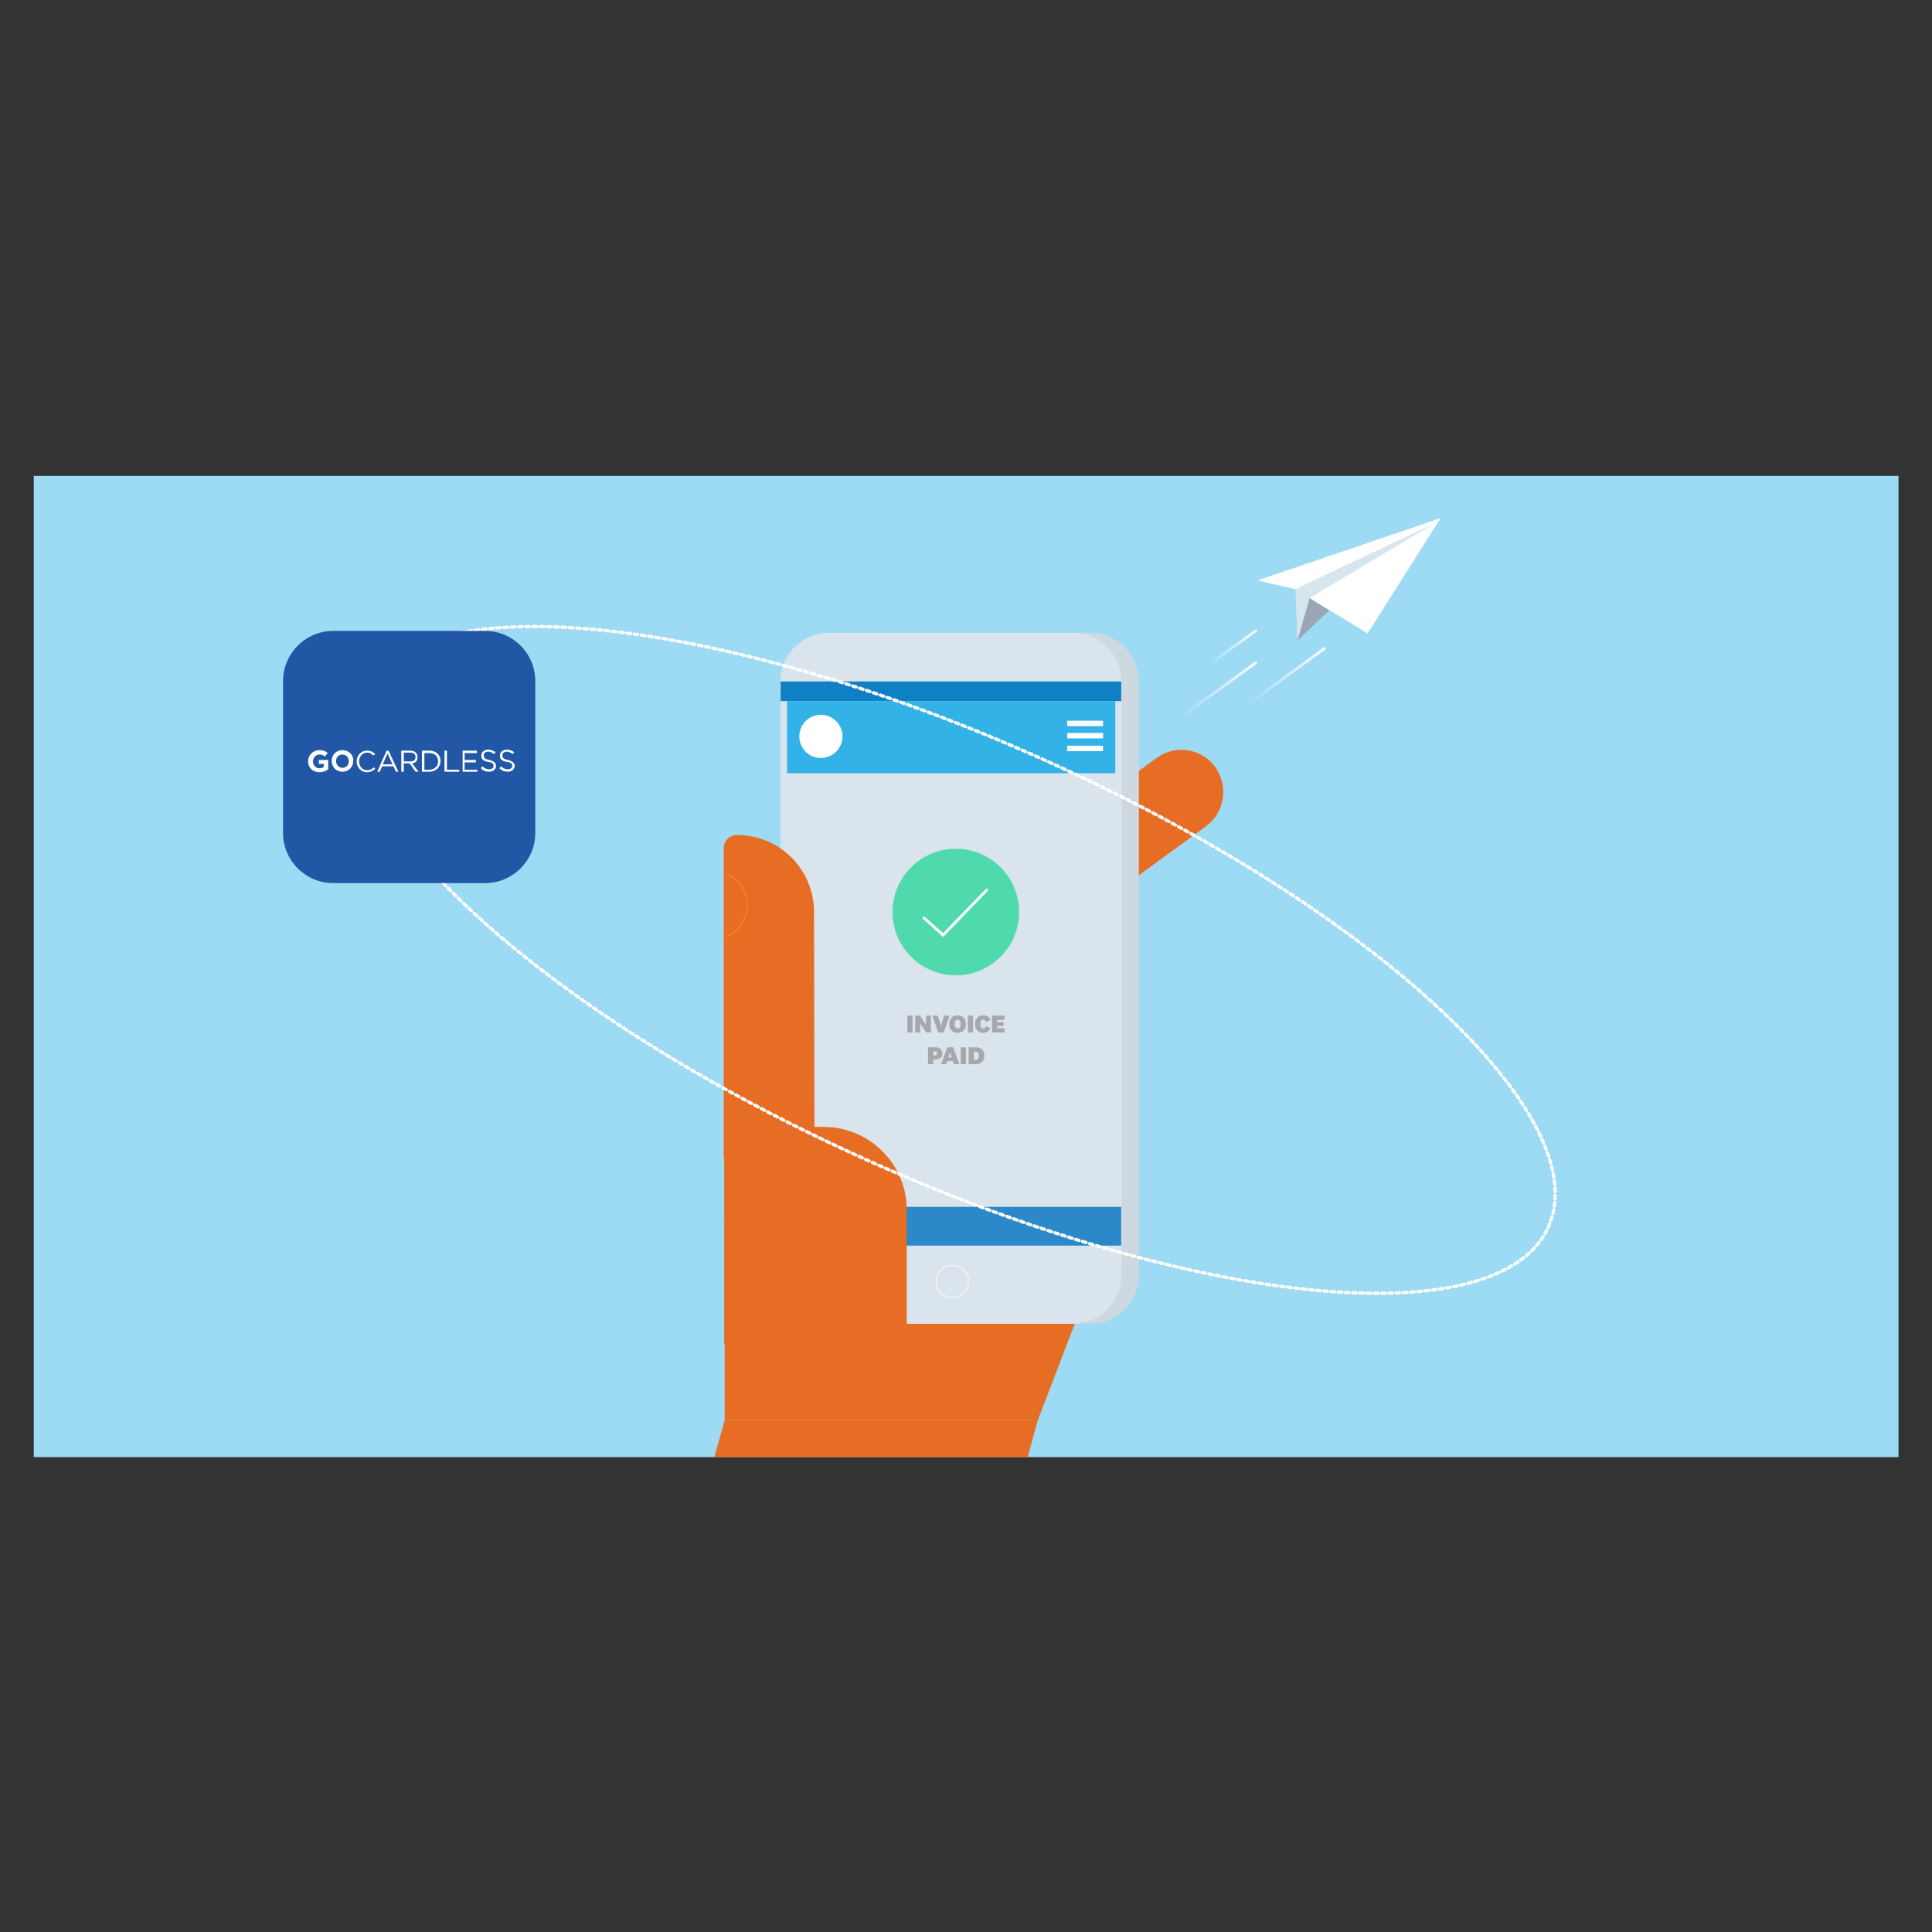 <svg width="1465" height="1465" viewBox="0 0 1465 1465" fill="none" xmlns="http://www.w3.org/2000/svg">
<rect x="0" y="0" width="1465" height="1465" fill="#333333" stroke="none"/>
<g clip-path="url(#clip0_2029_33080)">
<path d="M1448.9 353.43H20.02V1112.31H1448.9V353.43Z" fill="#9DDAF3"/>
<path d="M489.246 1289.75H728.51L786.93 1076.97H549.527L489.246 1289.75Z" fill="#E86D24"/>
<path d="M914.559 626.476L809.626 703.108L772.043 651.4L876.977 574.768C891.117 564.352 911.21 567.328 921.629 581.836C931.676 596.344 928.699 616.06 914.559 626.476Z" fill="#E86D24"/>
<path d="M549.527 925.188L844.979 925.56L786.931 1076.96H549.527V925.188Z" fill="#E86D24"/>
<path d="M826.743 1003.68H642.178C621.712 1003.68 605.34 987.314 605.34 966.854V516.734C605.34 496.274 621.712 479.906 642.178 479.906H826.743C847.208 479.906 863.581 496.274 863.581 516.734V966.854C863.581 987.314 847.208 1003.68 826.743 1003.68Z" fill="#CED8E0"/>
<path d="M850.186 516.734H591.945V531.614H850.186V516.734Z" fill="#5D62AB"/>
<path d="M813.348 1003.68H628.784C608.318 1003.68 591.945 987.314 591.945 966.854V516.734C591.945 496.274 608.318 479.906 628.784 479.906H813.348C833.814 479.906 850.186 496.274 850.186 516.734V966.854C850.186 987.314 833.814 1003.68 813.348 1003.68Z" fill="#D9E4EC"/>
<path d="M850.186 516.734H591.945V944.534H850.186V516.734Z" fill="#F1F3F5"/>
<path d="M732.229 970.574C732.229 976.526 727.391 981.734 721.065 981.734C715.112 981.734 709.902 976.898 709.902 970.574C709.902 964.622 714.74 959.414 721.065 959.414C727.391 959.414 732.229 964.25 732.229 970.574Z" stroke="#CDD7DF" stroke-width="0.296" stroke-miterlimit="10"/>
<path d="M687.949 502.227H739.672" stroke="#98A6B6" stroke-width="0.247" stroke-miterlimit="10" stroke-linecap="round" stroke-linejoin="round"/>
<path d="M850.186 940.445H591.945V944.537H850.186V940.445Z" fill="white"/>
<path d="M813.348 1003.68H628.784C608.318 1003.68 591.945 987.314 591.945 966.854V516.734C591.945 496.274 608.318 479.906 628.784 479.906H813.348C833.814 479.906 850.186 496.274 850.186 516.734V966.854C850.186 987.314 833.814 1003.68 813.348 1003.68Z" fill="#D9E4EC"/>
<path d="M722.182 983.966C728.964 983.966 734.461 978.47 734.461 971.69C734.461 964.91 728.964 959.414 722.182 959.414C715.4 959.414 709.902 964.91 709.902 971.69C709.902 978.47 715.4 983.966 722.182 983.966Z" fill="#D9E4EC" stroke="#F1F3F5" stroke-width="0.998" stroke-miterlimit="10"/>
<path d="M850.186 516.734H591.945V531.614H850.186V516.734Z" fill="#0E80C3"/>
<path d="M850.186 915.148H591.945V944.536H850.186V915.148Z" fill="#2B89C9"/>
<path d="M845.72 531.617H596.781V586.301H845.72V531.617Z" fill="#33B2E7"/>
<path d="M622.455 574.767C631.497 574.767 638.827 567.439 638.827 558.399C638.827 549.359 631.497 542.031 622.455 542.031C613.412 542.031 606.082 549.359 606.082 558.399C606.082 567.439 613.412 574.767 622.455 574.767Z" fill="white"/>
<path d="M836.418 555.797H809.254V559.889H836.418V555.797Z" fill="white"/>
<path d="M836.418 546.5H809.254V550.592H836.418V546.5Z" fill="white"/>
<path d="M836.418 565.469H809.254V569.561H836.418V565.469Z" fill="white"/>
<path d="M617.621 878.32H548.781V643.216C548.781 637.636 553.247 633.172 558.828 633.172C591.201 633.172 617.249 659.212 617.249 691.576L617.621 878.32Z" fill="#E86D24"/>
<path d="M550.641 710.179C559.943 706.459 566.641 697.159 566.641 686.371C566.641 675.583 559.943 666.283 550.641 662.562" stroke="#FCCC0B" stroke-width="0.252" stroke-miterlimit="10"/>
<path d="M687.575 1018.57H549.152V854.516H624.69C659.295 854.516 687.575 882.788 687.575 917.384V1018.57Z" fill="#E86D24"/>
<path d="M1174.06 930.428C1211.73 846.889 1041.01 688.489 792.752 576.634C544.498 464.778 312.718 441.823 275.056 525.363C237.394 608.903 408.113 767.302 656.367 879.158C904.622 991.013 1136.4 1013.97 1174.06 930.428Z" stroke="white" stroke-width="2.483" stroke-miterlimit="10" stroke-linecap="round" stroke-dasharray="2.75 2.75"/>
<path d="M688.009 770.135V782.945H691.94V770.135H688.009ZM702.133 777.02H702.094L697.703 770.135H694.021V782.945H697.779V776.061H697.818L702.401 782.945H705.872V770.135H702.133V777.02ZM713.612 777.998H713.573L711.1 770.135H706.976L711.445 782.945H715.549L719.998 770.135H715.913L713.612 777.998ZM726.16 769.905C722.287 769.905 719.832 772.455 719.832 776.54C719.832 780.625 722.287 783.175 726.16 783.175C730.034 783.175 732.47 780.625 732.47 776.54C732.47 772.455 730.034 769.905 726.16 769.905ZM726.16 773.184C727.618 773.184 728.423 774.45 728.423 776.54C728.423 778.63 727.618 779.896 726.16 779.896C724.703 779.896 723.897 778.63 723.897 776.54C723.897 774.45 724.703 773.184 726.16 773.184ZM733.93 770.135V782.945H737.861V770.135H733.93ZM739.328 776.54C739.328 780.625 741.744 783.175 745.637 783.175C748.36 783.175 750.374 781.775 750.987 779.57L747.44 778.074C747.267 779.071 746.73 779.896 745.618 779.896C744.333 779.896 743.393 778.841 743.393 776.54C743.393 774.239 744.333 773.203 745.618 773.203C746.73 773.203 747.267 773.99 747.44 774.987L750.987 773.491C750.374 771.305 748.36 769.905 745.637 769.905C741.744 769.905 739.328 772.455 739.328 776.54ZM761.739 779.704H755.986V777.94H761.049V775.063H755.986V773.376H761.701V770.135H752.208V782.945H761.739V779.704ZM709.475 803.321C712.352 803.321 714.557 801.691 714.557 798.757C714.557 795.746 712.601 794.135 709.475 794.135H703.703V806.945H707.634V803.321H709.475ZM710.53 798.776C710.53 799.811 709.955 800.291 708.996 800.291H707.634V797.242H708.996C709.974 797.242 710.53 797.759 710.53 798.776ZM720.432 798.162H720.47L721.698 801.844H719.205L720.432 798.162ZM723.404 806.945H727.412L722.772 794.135H718.284L713.662 806.945H717.517L718.265 804.682H722.656L723.404 806.945ZM728.517 794.135V806.945H732.449V794.135H728.517ZM734.529 806.945H739.822C743.696 806.945 746.4 804.893 746.4 800.54C746.4 796.168 743.715 794.135 739.822 794.135H734.529V806.945ZM738.46 797.395H739.572C741.241 797.395 742.334 798.335 742.334 800.54C742.334 802.707 741.241 803.685 739.572 803.685H738.46V797.395Z" fill="#A7A8AB"/>
<path d="M982.285 446.796L983.774 485.856L1000.52 461.676L1086.85 397.32L982.285 446.796Z" fill="#D7E5EF"/>
<path d="M983.773 485.856L1007.96 462.792L993.076 453.492L983.773 485.856Z" fill="#98A6B6"/>
<path d="M953.633 440.103L1092.43 392.859L1036.98 480.279L993.076 453.495L1086.85 397.323L982.285 446.799L953.633 440.103Z" fill="white"/>
<path d="M919.398 501.858L952.144 478.422" stroke="url(#paint0_linear_2029_33080)" stroke-width="2.096" stroke-miterlimit="10" stroke-linecap="round"/>
<path d="M897.816 542.034L952.144 502.602" stroke="url(#paint1_linear_2029_33080)" stroke-width="2.096" stroke-miterlimit="10" stroke-linecap="round"/>
<path d="M949.539 531.617L1004.24 491.812" stroke="url(#paint2_linear_2029_33080)" stroke-width="2.096" stroke-miterlimit="10" stroke-linecap="round"/>
<path d="M367.94 669.63H252.588C231.75 669.63 214.633 652.518 214.633 631.686V516.366C214.633 495.534 231.75 478.422 252.588 478.422H367.94C388.778 478.422 405.895 495.534 405.895 516.366V631.686C405.895 652.518 388.778 669.63 367.94 669.63Z" fill="#2257A6"/>
<path d="M242.168 585.56C236.958 585.56 233.609 581.84 233.609 577.376C233.609 572.54 237.33 568.82 242.168 568.82C245.145 568.82 247.005 569.564 248.494 571.052L246.261 573.656C245.145 572.54 244.028 572.168 242.168 572.168C239.563 572.168 237.33 574.4 237.33 577.376C237.33 580.352 239.563 582.584 242.168 582.584C243.656 582.584 244.773 582.212 245.517 581.468V579.236H241.796V576.26H248.866V583.328C247.377 584.444 245.145 585.56 242.168 585.56Z" fill="white"/>
<path d="M259.659 568.82C254.822 568.82 251.473 572.54 251.473 577.004C251.473 581.468 254.822 585.188 259.659 585.188C264.496 585.188 267.845 581.468 267.845 577.004C268.217 572.54 264.496 568.82 259.659 568.82ZM264.496 577.376C264.496 579.98 262.636 582.212 259.659 582.212C257.054 582.212 254.822 579.98 254.822 577.004C254.822 574.4 256.682 572.168 259.659 572.168C262.636 572.168 264.496 574.4 264.496 577.376Z" fill="white"/>
<path d="M278.263 585.556C273.798 585.556 270.449 581.836 270.449 577.372C270.449 572.908 273.798 569.188 278.263 569.188C281.24 569.188 282.729 570.304 284.589 571.792L283.101 572.908C281.612 571.42 280.496 570.676 278.263 570.676C274.914 570.676 272.31 573.652 272.31 577.372C272.31 581.092 274.914 584.068 278.263 584.068C280.496 584.068 281.984 583.324 283.473 581.836L284.589 582.952C282.729 584.44 281.24 585.556 278.263 585.556Z" fill="white"/>
<path d="M294.637 569.188H293.148L286.078 585.183H287.939L289.799 581.091H298.358L300.218 585.183H302.079L294.637 569.188ZM290.171 579.603L293.892 571.419L297.613 579.603H290.171Z" fill="white"/>
<path d="M312.495 578.859C315.1 578.487 316.588 576.999 316.588 574.023C316.588 571.047 314.355 569.188 311.006 569.188H304.309V585.183H306.169V578.859H310.634L315.1 585.183H317.332L312.495 578.859ZM306.169 577.371V570.676H311.006C313.611 570.676 315.1 571.791 315.1 574.023C315.1 576.255 313.611 577.371 311.006 577.371H306.169Z" fill="white"/>
<path d="M325.519 569.188H319.938V585.183H325.519C330.729 585.183 334.077 581.463 334.077 576.999C334.077 572.535 330.729 569.188 325.519 569.188ZM325.519 583.695H321.798V571.047H325.519C329.612 571.047 332.217 573.652 332.217 577.371C332.217 580.719 329.612 583.695 325.519 583.695Z" fill="white"/>
<path d="M337.055 569.188H338.915V583.695H348.218V585.183H337.055V569.188Z" fill="white"/>
<path d="M361.615 571.047H352.313V576.256H360.871V578.116H352.313V583.695H361.987V585.183H350.824V569.188H361.615V571.047Z" fill="white"/>
<path d="M370.916 576.257C374.265 577.001 376.125 578.489 376.125 580.721C376.125 583.325 373.892 585.185 370.916 585.185C368.311 585.185 366.45 584.441 364.59 582.581L365.706 581.093C367.195 582.581 369.055 583.325 370.916 583.325C373.148 583.325 374.265 582.209 374.265 580.721C374.265 579.233 373.52 578.117 370.171 577.745C366.45 577.001 364.962 575.885 364.962 572.909C364.962 570.305 367.195 568.445 370.171 568.445C372.404 568.445 373.892 569.189 375.753 570.305L374.637 571.793C373.148 570.677 371.66 569.933 370.171 569.933C368.311 569.933 366.822 571.049 366.822 572.537C366.822 574.769 367.567 575.513 370.916 576.257Z" fill="white"/>
<path d="M385.056 576.257C388.405 577.001 390.266 578.489 390.266 580.721C390.266 583.325 388.033 585.185 385.056 585.185C382.452 585.185 380.591 584.441 378.73 582.581L379.847 581.093C381.335 582.581 383.196 583.325 385.056 583.325C387.289 583.325 388.405 582.209 388.405 580.721C388.405 579.233 387.661 578.117 384.312 577.745C380.591 577.001 379.103 575.885 379.103 572.909C379.103 570.305 381.335 568.445 384.312 568.445C386.545 568.445 388.033 569.189 389.894 570.305L388.777 571.793C387.289 570.677 385.8 569.933 384.312 569.933C382.452 569.933 380.963 571.049 380.963 572.537C380.963 574.769 381.707 575.513 385.056 576.257Z" fill="white"/>
<path d="M724.787 739.562C751.297 739.562 772.788 718.077 772.788 691.574C772.788 665.071 751.297 643.586 724.787 643.586C698.276 643.586 676.785 665.071 676.785 691.574C676.785 718.077 698.276 739.562 724.787 739.562Z" fill="#51D9AE"/>
<path d="M700.602 696.04L715.114 709.06L748.231 674.836" stroke="white" stroke-width="2.069" stroke-miterlimit="10" stroke-linecap="round"/>
</g>
<defs>
<linearGradient id="paint0_linear_2029_33080" x1="916.901" y1="488.368" x2="955.02" y2="491.851" gradientUnits="userSpaceOnUse">
<stop stop-color="white" stop-opacity="0"/>
<stop offset="1" stop-color="white"/>
</linearGradient>
<linearGradient id="paint1_linear_2029_33080" x1="895.832" y1="519.588" x2="954.184" y2="524.92" gradientUnits="userSpaceOnUse">
<stop stop-color="white" stop-opacity="0"/>
<stop offset="1" stop-color="white"/>
</linearGradient>
<linearGradient id="paint2_linear_2029_33080" x1="947.802" y1="509.036" x2="1006.15" y2="514.368" gradientUnits="userSpaceOnUse">
<stop stop-color="white" stop-opacity="0"/>
<stop offset="1" stop-color="white"/>
</linearGradient>
<clipPath id="clip0_2029_33080">
<rect width="1414" height="744" fill="white" transform="translate(25.602 360.867)"/>
</clipPath>
</defs>
</svg>
